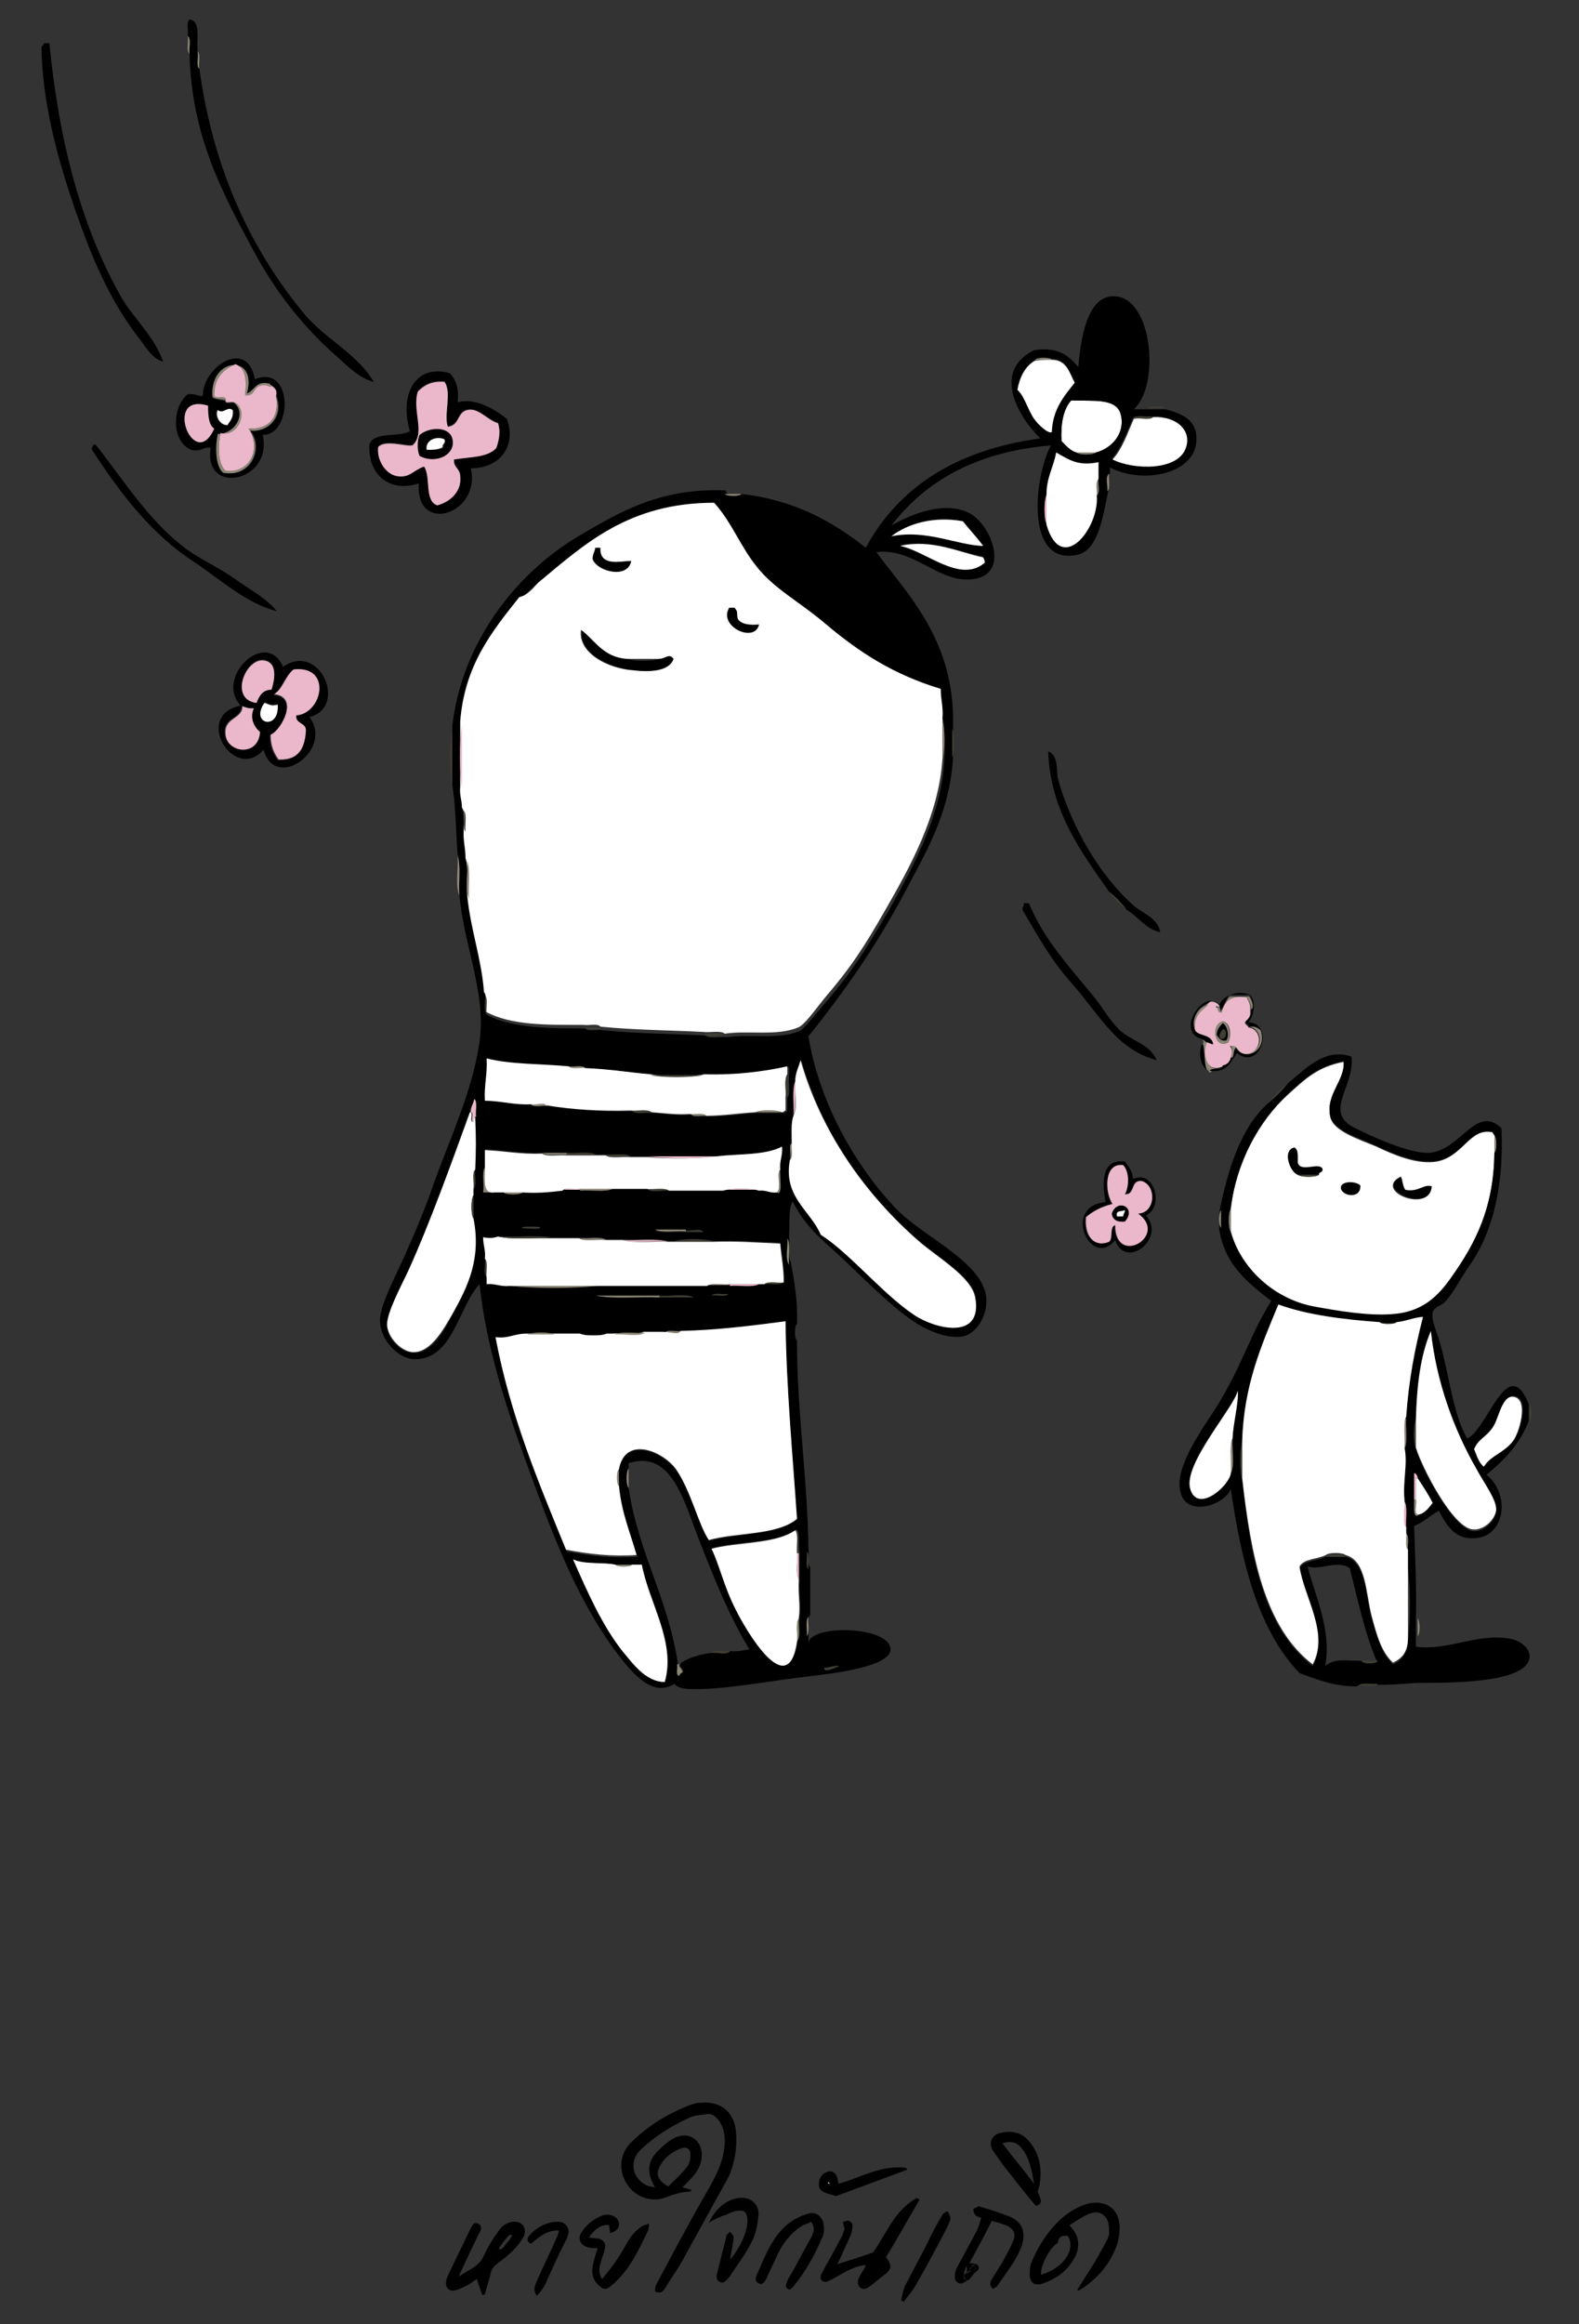 <?xml version="1.0" encoding="utf-8"?>
<!-- Generator: Adobe Illustrator 27.7.0, SVG Export Plug-In . SVG Version: 6.00 Build 0)  -->
<svg version="1.1" id="Layer_1" xmlns="http://www.w3.org/2000/svg" xmlns:xlink="http://www.w3.org/1999/xlink" x="0px" y="0px"
	 viewBox="0 0 179.1 263.5" style="enable-background:new 0 0 179.1 263.5;" xml:space="preserve">
<rect x="0" y="0" width="179.1" height="263.5" fill="#333333" stroke="none"/>
<style type="text/css">
	.st0{fill-rule:evenodd;clip-rule:evenodd;}
	.st1{fill-rule:evenodd;clip-rule:evenodd;fill:#8C8676;}
	.st2{fill-rule:evenodd;clip-rule:evenodd;fill:#403D34;}
	.st3{fill-rule:evenodd;clip-rule:evenodd;fill:#EBB7CA;}
	.st4{fill-rule:evenodd;clip-rule:evenodd;fill:#FFFFFF;}
	.st5{fill:none;}
	.st6{fill:#FFFFFF;}
</style>
<path class="st0" d="M21.3,4.1c0.1-0.6-0.2-1.6,0.2-1.9c1.3,0.2,0.8,2.2,0.9,3.5c0.1,0.6-0.2,1.7,0.2,2c1.6,11.7,6,20.8,12,28
	c2.4,2.8,5.9,4.4,7.8,7.6c-1.6-0.4-2.9-1.7-4.1-2.8c-3.7-3.2-6.9-7.2-9.4-11.8c-3.5-6.5-7.2-13.2-7.4-22.6
	C21.4,5.5,21.8,4.4,21.3,4.1z"/>
<path class="st0" d="M5,4.9c0.2,0,0.4,0,0.6,0c1.1,11.2,3.6,20.7,8.1,28.7c1.5,2.6,3.8,4.5,4.8,7.4c-1.3-0.3-2.1-1.9-3-3
	c-3.4-4.5-5.6-9.9-7.8-16.7c-1.6-5-2.9-10.4-3-15.9C4.8,5.1,5,5.1,5,4.9z"/>
<path class="st0" d="M28.9,43c4.4-1.8,4.3,6.4,0.9,6.3c1.2,5.4-6.8,6.9-5.9,1.5c-0.5-0.3-1.2,0.5-2.2,0.2c-2.3-0.9-2.2-4.9-0.4-6.3
	c0.7-0.1,1.1,0.2,1.7,0.2C23,41.5,28.1,38.3,28.9,43z M30.6,43.6c-1.6-0.4-1.7,0.8-2.6,1.1c1.3-4.6-4.3-4.1-3.9,0.4
	c0.4,0.3,1.1,0.2,1.5,0.4c0,0.4,0.7,0.1,0.9,0.2c1.5,1.1,0.3,3.6-1.7,3.5c-0.3,1.4-0.3,3.7,0.6,4.4c3.2,0.6,4.6-2.9,3-4.8
	c1.9,0.3,3.9-1.4,3-3.9C31.5,44,31,43.8,30.6,43.6z M24.3,48.6c-0.7-0.4-0.8-1.4-0.7-2.6C18.4,44.4,22,53.7,24.3,48.6z M26.3,46.5
	c-0.6-0.5-1,0.5-1.7,0c-0.3,0.6,0.2,1.7,1.1,1.7C26.1,47.7,26.5,47.4,26.3,46.5z"/>
<path class="st0" d="M51,42.3c0.7,0.7,1.1,1.8,0.9,3.3c2-0.5,4.1,0.7,5.6,1.9c1.1,3.1-0.8,5.6-4.1,5.6c1.2,5.2-6.3,7.6-5.9,1.7
	c-3.2,1.1-5.8-0.9-5.6-4.4c0.5-1.5,3.3-0.8,4.6-1.5C45.3,45,46.9,41.2,51,42.3z M50.4,43.2c-1.5-0.1-2.3,0.4-3,1.1
	c-0.7,2.1,1,4.7-0.6,6.1c-0.7,0.2-3.1-0.7-3.9,0.2c-0.2,1.4,0.8,3.1,2.2,3.3c1.3,0.2,1.8-0.8,3-1.1c0.8,1.2,0,3.9,1.5,4.4
	c1.5-0.4,2.8-1.6,2.6-3.3c-0.1-0.8-0.8-0.9-0.7-1.9c1.8-0.2,3.9-0.2,4.8-1.3c0.3-0.9,0.5-1.8,0.2-2.8c-1.3-0.4-2.2-1.7-3.5-1.5
	c-1.2,0.2-0.8,1.7-2.2,1.9C50.3,47.1,51.3,44.4,50.4,43.2z"/>
<path class="st0" d="M47.6,51.7c-0.3-0.6-0.3-1.8,0-2.4c1.1-0.9,3.3-1,3.7,0.4C51.8,51.5,49.5,52.7,47.6,51.7z M48.4,51
	c0.7,0,1.4,0,1.9-0.2c-0.1-0.4,0.3-0.4,0.2-0.9C49.5,49.4,48.2,49.9,48.4,51z"/>
<path class="st0" d="M10.6,50.4c0.2,0,0.3,0,0.4,0.2c3.2,4.1,6,8.6,10.2,11.7c1.7,1.2,3.7,2.1,5.4,3.3c1.6,1.2,3.5,2.1,4.8,3.7
	c-3.5-0.9-6.4-3.6-9.4-5.6c-4.8-3.1-8.3-7.7-11.5-12.6C10.3,50.8,10.5,50.7,10.6,50.4z"/>
<path class="st0" d="M67.6,62.1c0.2,0,0.4,0,0.6,0c-0.1,2.2,2.3,1.4,3.5,1.5c-0.4,2.1-3.9,1.2-4.4-0.2
	C67.2,62.8,67.5,62.5,67.6,62.1z"/>
<path class="st0" d="M82.8,68.9c0.2,0,0.4,0,0.6,0c0.5,0.5,0.2,0.7,0.4,1.3c0.4,0.6,1.4,0.6,2.4,0.6C85.6,73,81.4,71,82.8,68.9z"/>
<path class="st0" d="M74.8,74.7c0.8,0,1.1-0.7,1.7,0c-0.6,1.5-3,1.5-4.6,1.3c-2.9-0.3-6.3-2-5.9-4.6c1.6,1.3,2.5,3.2,5.2,3.3
	C71.9,75,74,75,74.8,74.7z"/>
<path class="st0" d="M125.8,101.1c-3.1-4.4-6.7-9.2-6.9-15.9c1.2,0.4,0.9,2.3,1.1,3.1c1.5,5.4,4.7,10.9,8.5,14.3
	c1.1,1,2.8,1.4,3.1,3.1c-1.7-0.4-2.5-1.8-3.9-2.6C127.2,102.4,126.5,101.7,125.8,101.1z"/>
<path class="st0" d="M116.1,102.4c0.2,0,0.4,0,0.6,0c1.7,4.1,4.5,7.1,7.2,10.4c1.1,1.3,1.9,2.8,3,3.9c1.3,1.3,3.5,1.6,4.3,3.5
	c-4.6-1.2-6.5-5.2-9.8-8.9c-2.3-2.6-3.8-5.4-5.4-8.1C115.9,102.8,116.2,102.8,116.1,102.4z"/>
<path class="st0" d="M138.7,115.9c0.4,0.3,0.8,1.4,0.4,2c-0.7,0.2-0.8-0.3-1.1-0.6C138,116.7,138.4,116.3,138.7,115.9z M138.5,117.8
	c0.6,0.1,0.8-1.1,0.2-1.1C138.5,117,138.1,117.4,138.5,117.8z"/>
<path class="st0" d="M136.3,118.4c0.4-0.3,0.2,3,0.7,3C136.2,120.9,135.9,119.5,136.3,118.4z"/>
<path class="st1" d="M85.8,126.1c0.6-0.3,2.4-0.3,3,0C87.7,126.1,86.8,126.1,85.8,126.1z"/>
<path class="st0" d="M147.2,133.2c-0.9-0.3-1.8-2.7-0.4-3.1c0.5,0.2,0.4,1,0.4,1.7c0.3,1.2,2.4,0,2.8,0.7c0.1,0.5-0.4,0.4-0.4,0.7
	C148.8,133.2,148,133.2,147.2,133.2z"/>
<path class="st1" d="M64.3,130.9c-0.9-0.1-2.2,0.2-2.8-0.2c0.9,0,1.9,0,2.8,0C64.3,130.8,64.3,130.9,64.3,130.9z"/>
<path class="st2" d="M64.3,130.9c0-0.1,0-0.1,0-0.2c1.1,0.1,2.6-0.2,3.3,0.2C66.5,130.9,65.4,130.9,64.3,130.9z"/>
<path class="st3" d="M73.5,131.1c2.6,0,5.2,0,7.8,0C79.2,131.4,75.7,131.4,73.5,131.1z"/>
<path class="st0" d="M127.6,131.7c0.4,0.6,0.9,1.1,0.9,2c2.4-1.2,3.6,3.1,1.5,4.1c2.3,2.7-2.4,6.2-3.5,2.8c-2.8,3.4-6.1-3.9-1.1-4.3
	C125,134.2,124.9,131.3,127.6,131.7z M126.1,136.5c-1.2,0.3-2.2,0.8-3,1.5c-0.2,2,0.8,3.4,2.6,2.8c0.5-0.3,0.1-1.6,0.7-1.9
	c0,4.8,6.1,1.2,2.6-1.3c2-0.1,2.1-3.2,0.4-3.7c-1.3-0.2-0.6,1.6-1.9,1.5c0.5-1,0.5-2.6-0.2-3.3C125.2,131.8,125.3,135.2,126.1,136.5
	z"/>
<path class="st0" d="M159.5,134.8c1.5,0.3,2.1-0.7,3-0.4c-0.2,3.2-6.8,0.5-3.5-1.1C159.1,133.8,159.1,134.5,159.5,134.8z"/>
<path class="st0" d="M154.3,134.5c0.1,1.5-1.9,1.3-2.2,0.4C151.9,133.8,153.9,133.9,154.3,134.5z"/>
<path class="st3" d="M63.9,135c0.3-0.4,1.3-0.1,1.9-0.2c0,0.1,0,0.1,0,0.2C65.2,135,64.5,135,63.9,135z"/>
<path class="st3" d="M82.1,135c0.9-0.3,3.1-0.3,4.1,0C84.8,135,83.4,135,82.1,135z"/>
<path class="st0" d="M127.6,138.5c-0.9,0.1-1.4-0.2-1.5-0.9C126.7,135.8,129,136.9,127.6,138.5z M126.7,138c0.2,0,0.5,0,0.7,0
	c0-0.4,0.2-0.4,0.2-0.7C127.2,137.4,126.5,137.2,126.7,138z"/>
<path class="st2" d="M77.8,139.6c0-0.1,0-0.1,0-0.2c0.6,0.1,1.7-0.2,2,0.2C79.2,139.6,78.5,139.6,77.8,139.6z"/>
<path class="st2" d="M76.5,140.8c1.1-0.3,3.4-0.3,4.4,0C79.5,140.8,78,140.8,76.5,140.8z"/>
<path class="st1" d="M80.2,145.8c0.5-0.4,1.8-0.1,2.6-0.2c0,0.1,0,0.1,0,0.2C81.9,145.8,81.1,145.8,80.2,145.8z"/>
<path class="st2" d="M80.8,146.9c0.3-0.4,1.3-0.1,1.9-0.2C82.4,147.1,81.3,146.8,80.8,146.9z"/>
<path class="st2" d="M74.8,147.1c0-0.1,0-0.1,0-0.2c1.2,0.1,3-0.2,3.9,0.2C77.4,147.1,76.1,147.1,74.8,147.1z"/>
<path class="st2" d="M90.2,150.4c0,0.6,0,1.2,0,1.9C89.9,152,89.9,150.6,90.2,150.4z"/>
<path class="st3" d="M66,151.3c1,0,2,0,3,0C68.4,151.6,66.5,151.6,66,151.3z"/>
<path class="st2" d="M140.9,163.3c0,1.5,0,3,0,4.4C140.6,166.7,140.6,164.4,140.9,163.3z"/>
<path class="st1" d="M71.7,177.4c-0.2,0.3-1.7,0.3-1.9,0C70.5,177.4,71.1,177.4,71.7,177.4z"/>
<path class="st1" d="M160.8,183.5c0.3,0.3,0.3,1.8,0,2C160.8,184.9,160.8,184.2,160.8,183.5z"/>
<path class="st1" d="M25.6,45.4c-0.4-0.2-1.1-0.1-1.5-0.4c-0.4-4.5,5.2-5,3.9-0.4c0.9-0.3,1-1.5,2.6-1.1c0.5,0.7-0.3,0-0.9,0.2
	c-0.9,0.1-0.7,1.3-1.9,1.1c0.1-1.2,0.3-3-1.1-3.5c-1.4,0.6-2.4,1.6-2.4,3.5c0.1,0.4,1.1,0,1.3,0.4C25.6,45.3,25.6,45.3,25.6,45.4z"
	/>
<path class="st3" d="M30.6,43.6c0.4,0.3,0.9,0.5,0.7,1.3c0.5,2.8-1.2,3.8-3.1,3.7c1.4,2,0.4,5.1-2.6,4.8c-0.9-0.8-0.9-2.8-0.6-4.3
	c2.2,0.5,3.2-2.9,1.5-3.5c-0.3-0.1-1,0.2-0.9-0.2c0-0.1,0-0.1,0-0.2c-0.2-0.4-1.2,0.1-1.3-0.4c0-1.9,1-2.9,2.4-3.5
	c1.4,0.5,1.2,2.3,1.1,3.5c1.2,0.2,0.9-1,1.9-1.1C30.3,43.5,31.1,44.2,30.6,43.6z"/>
<path class="st1" d="M26.5,45.6c1.8,0.6,0.7,4.1-1.5,3.5c-0.3,1.4-0.3,3.5,0.6,4.3c3,0.2,4-2.8,2.6-4.8c1.9,0.1,3.6-0.9,3.1-3.7
	c0.9,2.5-1.1,4.2-3,3.9c1.6,1.9,0.2,5.4-3,4.8c-0.9-0.8-0.9-3-0.6-4.4C26.8,49.2,28,46.7,26.5,45.6z"/>
<path class="st3" d="M50.8,48.4c1.4-0.2,1-1.6,2.2-1.9c1.3-0.3,2.2,1.1,3.5,1.5c0.3,1,0.1,1.9-0.2,2.8c-1,1.1-3,1-4.8,1.3
	c-0.1,0.9,0.7,1,0.7,1.9c0.2,1.7-1.1,2.9-2.6,3.3c-1.5-0.5-0.7-3.2-1.5-4.4c-1.2,0.4-1.6,1.3-3,1.1c-1.4-0.2-2.4-1.9-2.2-3.3
	c0.8-0.9,3.2,0,3.9-0.2c1.5-1.4-0.1-4,0.6-6.1c0.7-0.7,1.5-1.2,3-1.1C51.3,44.4,50.3,47.1,50.8,48.4z M51.3,49.7
	c-0.4-1.4-2.6-1.3-3.7-0.4c-0.3,0.6-0.3,1.8,0,2.4C49.5,52.7,51.8,51.5,51.3,49.7z"/>
<path class="st4" d="M122.1,51.3c-0.7-0.2-1.2-0.8-1.7-1.3c-0.1-2,0.2-3.6,1.1-4.6c2.4,0.1,5-0.3,5.6,1.5c0.6,2.1-0.9,4-2.8,4.4
	C123.5,51.3,122.8,51.3,122.1,51.3z"/>
<path class="st0" d="M84.1,56c6,0.7,10.3,3.1,14.1,6.1C102,55.1,108.6,51,118,49.7c-2.4-2.3-5.6-7.6-0.7-10c2.7-0.4,3.9,0.6,5,1.9
	c0.3-3.3,1-7.7,3.7-8c4.7-0.5,5.7,10.1,2.6,12.8c0.6,0,1.1,0,1.7,0c0.6,0,1.2,0,1.9,0c1.9,0.5,3.4,1.2,3.5,3.1
	c0.3,4.2-6,5.5-9.8,3.5c0,0.2,0,0.5,0,0.7c-0.4,0.3-0.1,1.4-0.2,2c-0.6,2.8-1.1,6.7-3.5,7.2c-6,1.3-4.9-8.9-3-12.4
	c-8.4,0.7-14.2,4-18.1,9.1c2.2-1.3,5.9-2.8,8.7-1.5c2.8,1.3,5.1,7.7-0.2,7.6c-3.4,0-6.2-3.6-10.2-3.1c3.7,5,9,10.1,8.7,20
	c0,1.1,0,2.2,0,3.3c-0.4,6.5-3.2,10.9-5.7,15.7c-3.3,6.1-6.7,10.9-10.7,15.9c1.2,7.4,5.2,14.5,9.8,19.4c2.9,3.1,9,5.7,10.2,9.4
	c0.7,2.2-0.7,4.8-2.4,5.2c-1.9,0.4-4.4-0.8-5.7-1.7c-2.4-1.6-5.3-4.5-7.6-6.7c-2.5-2.4-4.5-3.7-6.1-6.9c-0.5,0.9-0.3,2.5-0.4,3.9
	c0.1,0.9-0.2,2.3,0.2,3c0.4,2.2,0.8,4.4,0.7,7c-0.3,0.2-0.3,1.7,0,1.9c0,8.4,1.2,15.4,1.3,23.7c0.1,0.6-0.2,1.7,0.2,2
	c0,1.8,0,3.6,0,5.4c-0.4,0.4-0.1,1.5-0.2,2.2c0,0.3,0,0.6,0,0.9c0.5-2.1,9.5-1.8,9.3,0.9c-0.2,2.1-8,2.8-10.4,3.1
	c-4.6,0.6-8.9,1.4-12.2,1.3c-0.7,0-1.6-0.1-1.9-0.6c-2.6,1.7-5-1.5-6.7-3.7c-4.7-6.4-7.5-14.2-10.4-22.2c-2.1-5.8-4.3-12.6-5-19.4
	c-2.4,2.5-3,8.6-7.4,8.5c-1.8,0-3.9-2.2-3.9-4.4c0-1.9,2.1-5.6,3.1-8c1.2-2.7,2.3-5.4,3.1-7.8c1.9-5.2,4.7-11.2,5.2-16.8
	c0.4-5.2-2.1-10.8-2.4-15.9c-0.1-1.4,0.2-3.3-0.2-4.4c-0.2-2.6-0.2-5.4-0.6-7.8c0-2.2,0-4.4,0-6.7c1.1-9.4,7.1-17.2,14.3-21.5
	c4.6-2.7,9.2-5.5,16.7-5.2C82.4,56.3,83.9,56.3,84.1,56z M117.4,40.8c-1.1,0.7-1.8,1.8-2,3.3c0.8,0.7,1.1,2.3,1.9,3.3
	c0.5,0.7,1.6,1.7,2,1.5c0.1-2.6,1.3-4.1,2.6-5.6c-0.6-1.1-0.9-2.6-2.6-2.6C119.1,40.5,117.6,40.5,117.4,40.8z M124.3,51.3
	c1.9-0.5,3.4-2.3,2.8-4.4c-0.5-1.8-3.2-1.4-5.6-1.5c-0.9,1-1.2,2.7-1.1,4.6c0.5,0.5,0.9,1.1,1.7,1.3C122.4,51.6,124,51.6,124.3,51.3
	z M128.5,47.4c-0.7,1.6-1.3,3.4-2.4,4.6c2.4,1.2,7.5,1.3,8.3-1.3c0.7-1.9-0.9-3.6-3.7-3.5C130.1,47.4,128.9,47,128.5,47.4z
	 M124.6,54.3c0-0.6,0-1.2,0-1.9c-2.3,0.5-3.4-0.3-4.8-1.1c-0.3,1.7-1.1,2.8-1.1,4.8c-0.3,0.7-0.3,2.6,0,3.3c1.7,5.7,6.1,0.4,5.7-3.3
	C124.9,55.9,124.5,54.9,124.6,54.3z M106.9,81.5c0.1-1.3-0.2-2.1-0.2-3.3c-5.3-1.6-9.2-4.1-13.1-7.4c-2.8-2.4-5.8-4-7.8-6.5
	c-1.8-2.3-2.8-5-4.8-7.2c-9.7,0-14.7,4.7-20,9.1c-0.7,0.5-1.3,1.2-1.9,1.9c-3,3.9-6.2,7.7-6.7,14.1c-0.3,2-0.3,5.4,0,7.4
	c-0.1,1,0.2,1.5,0.2,2.4c0.1,0.7-0.2,2,0.2,2.4c-0.1,1.3,0.2,2.2,0.2,3.3c0.1,1.4-0.2,3.2,0.2,4.3c0.3,3.9,1.5,7,1.9,10.9
	c0.1,0.7-0.2,1.8,0.2,2.2c2.9,1.5,7.1,1.5,11.1,1.5c0.3,0.4,1.3,0.1,1.9,0.2c4,0.4,7.8,0.4,11.7,0.6c0.4,0.4,1.7,0.1,2.4,0.2
	c2.6-0.4,5.9,0.3,8.3-0.7c0.6-0.3,2.1-2.3,3-3.3c3-3.5,4.4-5.8,6.9-10c2.7-4.8,6.1-10.8,6.5-17.2C107.2,85,107.2,82.6,106.9,81.5z
	 M109.3,59.1c-3.3-0.7-6.3,0.2-8.1,1.7c3.9-0.8,7.4,1,10.4,1.1C110.8,60.9,110,60.1,109.3,59.1z M111.7,63.7c0-0.3-0.1-0.4-0.2-0.6
	c-2.9-0.6-5.9-2-9.4-1.3C105.1,62.5,108.9,66.2,111.7,63.7z M64.5,120.9c-3.1-0.3-6.6-0.2-9.3-0.9c0.1,1.8-0.3,3-0.2,4.8
	c1.8,0,3.2,0.5,5.2,0.4c0.3,0.4,1.3,0.1,1.9,0.2c3,0.4,6.1,0.7,9.6,0.6c0.4,0.4,1.7,0.1,2.4,0.2c1.4,0.1,2.7,0.3,4.3,0.2
	c0.3,0.4,1.3,0.1,1.9,0.2c2,0,3.7-0.3,5.6-0.4c1,0,2,0,3,0c0.2,0,0.2-0.2,0.4-0.2c0-0.5,0-1,0-1.5c0.4-0.5,0.1-1.8,0.2-2.6
	c0-0.3,0-0.6,0-0.9c-2.8,0.7-5.9,1-9.4,0.9c-2,0-4.1,0-6.1,0c-2.4-0.3-4.7-0.7-7.4-0.7C66.1,120.7,65,121.1,64.5,120.9z M89.7,131.5
	c-0.8,4.2,2.3,5.7,3.5,8.5c3.3,2.1,7,6.6,10.6,9.1c2.4,1.6,7.7,2.9,6.9-2c-0.4-2.3-4.2-4.5-6.3-6.3c-6.3-5.3-11.2-12.5-13.5-20.6
	c-0.2,0.8-0.6,1.4-0.6,2.4c-0.4,0.9-0.1,2.7-0.2,3.9c-0.2,0.9-0.2,2-0.2,3.1C89.4,129.9,89.8,130.9,89.7,131.5z M53.9,126.7
	c-0.1-0.6,0.2-1.7-0.2-2c0,0.6-0.4,0.8-0.4,1.5c-2,5.5-4.5,12.5-7,18c-0.9,1.9-2.4,4.8-2.4,6.1c0,1.6,1.7,3.1,3,3.1
	c2,0.1,3.5-2.5,4.4-4.3c1.8-3.3,3.3-6.3,2.4-10.9c0-0.9,0-1.7,0-2.6c0-0.2,0-0.5,0-0.7c0.4-0.4,0.1-1.5,0.2-2.2
	C54,130.4,54,129,53.9,126.7z M88.5,132.6c-0.1-1.1,0.3-1.5,0.2-2.6c-1.9,1-4.9,0.8-7.4,1.1c-2.6,0-5.2,0-7.8,0c-0.7,0-1.4,0-2,0
	c-0.6-0.4-1.9-0.1-2.8-0.2c-0.4,0-0.7,0-1.1,0c-0.7-0.4-2.3-0.1-3.3-0.2c-0.9,0-1.9,0-2.8,0c-2.4,0.1-4.3-0.3-6.5-0.4
	c0,0.7,0,1.4,0,2c-0.4,0.6-0.1,1.9-0.2,2.8c0.4,0,0.9,0,1.3,0c0.3,0,0.6,0,0.9,0c0.3,0.3,1.9,0.3,2.2,0c1.7,0.1,2.9,0,4.6-0.2
	c0.6,0,1.2,0,1.9,0c1.2-0.1,2.8,0.2,3.7-0.2c1.3,0,2.6,0,3.9,0c0.5,0.4,1.8,0.1,2.6,0.2c2,0,4.1,0,6.1,0c1.4,0,2.7,0,4.1,0
	c0.9-0.1,1.2,0.3,2,0.2C88.9,135.7,88.4,133.3,88.5,132.6z M61,139.3c1-0.2-1-0.2-1.5-0.2C58.5,139.3,60.5,139.3,61,139.3z
	 M77.8,139.5c-1.2,0-2.3,0-3.5,0c0.8,0.4,2.4,0.1,3.5,0.2c0.7,0,1.4,0,2,0C79.5,139.2,78.4,139.6,77.8,139.5z M56.5,140.2
	c-0.7,0.2-0.9,0.2-1.7,0c0,0.9,0.3,1.4,0.2,2.4c0.1,0.7-0.2,1.8,0.2,2.2c0,0.2,0,0.5,0,0.7c1-0.1,1.5,0.3,2.6,0.2
	c2.9,0.3,7.1,0.3,10,0c4.1,0,8.3,0,12.4,0c0.9,0,1.7,0,2.6,0c1.1-0.1,2.6,0.2,3.3-0.2c0.2,0,0.4,0,0.6,0c0.7-0.1,1.8,0.2,2.2-0.2
	c0.1-1.7-0.2-3-0.4-4.4c-2.5-0.1-4.9-0.3-7.6-0.2c-1.1-0.3-3.4-0.3-4.4,0c-0.2,0-0.5,0-0.7,0c-1.4-0.4-3.5-0.1-5.2-0.2
	c-0.6,0-1.2,0-1.9,0c-0.6-0.4-2-0.1-3-0.2c-1,0-2.1,0-3.1,0C61,140,58.5,140.3,56.5,140.2z M82.6,146.7c-0.6,0.1-1.6-0.2-1.9,0.2
	C81.3,146.8,82.4,147.1,82.6,146.7z M74.8,146.9c-2.4,0-4.8,0-7.2,0c2,0.4,4.9,0.1,7.2,0.2c1.3,0,2.6,0,3.9,0
	C77.8,146.6,76.1,147,74.8,146.9z M70.2,166.7c0.6-3.9,5-2.1,6.5,0c1.7,2.4,2.5,6.2,3.7,8c3.3-0.9,7.7-0.6,10-2.4
	c-0.5-7.4-1.2-14.6-1.3-22.4c-3.8,0.5-7.7,1-11.9,1.1c-0.6,0.1-1.6-0.2-1.9,0.2c-0.7,0-1.5,0-2.2,0c-1.1,0.1-2.7-0.2-3.5,0.2
	c-0.2,0-0.5,0-0.7,0c-1,0-2,0-3,0c-1,0-2,0-3,0c-0.6-0.3-2.5-0.3-3.1,0c-1.4-0.1-2.1,0.5-3.5,0.4c1.7,9,4.9,16.5,8,24.1
	c2.6,0.5,5.1,0.8,8,0.6c-0.8-2.5-1.8-4.8-2-7.8C70.2,167.9,70.2,167.3,70.2,166.7z M82.8,187.2c0.9,0.1,1.5-0.1,2.2-0.2
	c-2.3-3.8-3.9-7.8-5.7-12.4c-1.7-4.3-3.1-10.3-8-8.7c0,0.2,0,0.4,0,0.6c-0.3,0.3-0.3,1.9,0,2.2c1.1,7.4,4.5,12.5,5.6,20
	c0.1,0.4-0.2,1.2,0.2,1.3c0-0.2,0.2-0.3,0.4-0.4c0-0.6-0.7-0.6-0.2-1.1c0.9-0.6,2.1-0.9,3.3-1.1C81.3,187.3,82.4,187.7,82.8,187.2z
	 M90.2,173.5c-2.3,1.5-6.4,1.2-9.4,2c0.9,1.9,1.4,4.3,2.8,7c1.1,2.2,5.9,10.5,6.9,3.5c0.4-0.5,0.1-1.8,0.2-2.6
	c0.2-1.6-0.1-2.6,0-4.4c0-1,0-2,0-3C90.5,175.3,90.8,173.2,90.2,173.5z M69.8,177.4c-1.5-0.3-3.6,0-4.8-0.6
	c1.5,3.6,3.3,7.5,5.6,10.4c1.1,1.3,2.6,3.5,4.8,3.5c1.3-4.6-1.8-9-2.6-13.3c-0.4,0-0.7,0-1.1,0C71.1,177.4,70.5,177.4,69.8,177.4z
	 M93.5,189.1c-0.1,0.7,1.3-0.1,1.7-0.2C94.5,188.8,94.2,189.1,93.5,189.1z"/>
<path class="st4" d="M130.8,47.3c2.8-0.1,4.4,1.6,3.7,3.5c-0.9,2.6-5.9,2.5-8.3,1.3c1.1-1.2,1.7-3,2.4-4.6
	C129.2,47.3,130.4,47.7,130.8,47.3z"/>
<path class="st2" d="M59.1,68c0.5-0.7,1.2-1.3,1.9-1.9C60.4,66.8,59.8,67.5,59.1,68z"/>
<path class="st4" d="M61,66.1c5.3-4.4,10.3-9.1,20-9.1c2,2.2,3,5,4.8,7.2c1.9,2.5,5,4.1,7.8,6.5c3.9,3.3,7.8,5.8,13.1,7.4
	c0,1.2,0.3,2,0.2,3.3c0,1.5,0,3.1,0,4.6c-0.4,6.5-3.8,12.5-6.5,17.2c-2.4,4.2-3.9,6.5-6.9,10c-0.9,1.1-2.3,3.1-3,3.3
	c-2.4,1-5.7,0.3-8.3,0.7c-0.4-0.4-1.7-0.1-2.4-0.2c-3.8-0.2-7.7-0.2-11.7-0.6c-0.3-0.4-1.3-0.1-1.9-0.2c-4,0-8.2,0.1-11.1-1.5
	c-0.1-0.7,0.2-1.8-0.2-2.2c-0.3-3.9-1.5-7-1.9-10.9c-0.1-1.4,0.2-3.2-0.2-4.3c0-1.2-0.3-2-0.2-3.3c-0.1-0.7,0.2-2-0.2-2.4
	c0-0.9-0.3-1.4-0.2-2.4c0-2.5,0-4.9,0-7.4c0.5-6.4,3.6-10.2,6.7-14.1C59.8,67.5,60.4,66.8,61,66.1z M67.2,63.4
	c0.5,1.4,4,2.3,4.4,0.2c-1.2,0-3.6,0.7-3.5-1.5c-0.2,0-0.4,0-0.6,0C67.5,62.5,67.2,62.8,67.2,63.4z M86.1,70.8c-1,0.1-2,0-2.4-0.6
	c-0.2-0.6,0.1-0.8-0.4-1.3c-0.2,0-0.4,0-0.6,0C81.4,71,85.6,73,86.1,70.8z M71.1,74.7c-2.7-0.2-3.6-2.1-5.2-3.3
	c-0.4,2.6,3,4.4,5.9,4.6c1.7,0.2,4.1,0.2,4.6-1.3c-0.5-0.7-0.9,0-1.7,0C73.6,74.7,72.4,74.7,71.1,74.7z"/>
<path class="st4" d="M102.1,61.9c3.6-0.8,6.6,0.7,9.4,1.3c0.1,0.2,0.2,0.3,0.2,0.6C108.9,66.2,105.1,62.5,102.1,61.9z"/>
<path class="st0" d="M32.1,75.6c4.2-2.9,7.4,4.6,3,5.7c2.8,3.7-3.9,8.5-5.2,3.7c-3.3,3.8-8.1-3.9-2.6-5
	C24.3,76.8,30.2,71.2,32.1,75.6z M30,74.8c-2.1-0.4-4.1,4.4-0.9,4.8c0.3-0.8,0.6-1.5,1.7-1.5C31.3,76.6,31.3,75.1,30,74.8z M33.2,76
	c-1,0.7-1.2,2.1-2.2,2.8c3,0.3,0.8,4.1-0.4,4.6c0,1.3,0.4,2.1,0.9,2.8c2.3,0.1,3.1-1.2,3.1-3.3c0-0.9-1.2-0.7-1.1-1.7
	C36.6,80.9,37.7,75.4,33.2,76z M31.5,79.8c-0.8,0.2-0.8,0.1-1.5-0.2C28.3,82.1,31.7,82.9,31.5,79.8z M28.7,80.2
	c-0.6,0.1-0.9-0.1-1.3-0.2c0,1.6-2.2,1.2-1.9,3.3c0.3,2,3.7,2.4,3.9-0.4C28.8,82.4,28.3,81.4,28.7,80.2z"/>
<path class="st3" d="M33.6,81.1c-0.1,1,1.1,0.8,1.1,1.7c-0.1,2.1-0.9,3.4-3.1,3.3c-0.5-0.7-0.9-1.5-0.9-2.8c1.2-0.5,3.3-4.3,0.4-4.6
	c1-0.6,1.3-2.1,2.2-2.8C37.7,75.4,36.6,80.9,33.6,81.1z"/>
<path class="st2" d="M125.8,101.1c0.8,0.6,1.4,1.3,2,2C127,102.6,126.4,101.9,125.8,101.1z"/>
<path class="st1" d="M138.4,114.3c0,0.1,0,0.2,0,0.4c0.5-0.4,0.6-1.3,1.1-1.7c0.7,0,1.5,0,2.2,0c0.2,0.3,0.7,1.3,0.2,1.7
	c0.1-0.7-0.2-1.1-0.4-1.5c-1.8-0.3-2.5,0.4-2.8,1.7c-0.6,0.2-0.4-0.5-0.7-0.6C138.1,114,138.1,114.3,138.4,114.3z"/>
<path class="st1" d="M139.6,120c0.1-0.7,0.3-0.9,0-1.5c1.1-0.2,0.8,0.9,1.7,0.9c2,0,2.1-2.7,0.4-3c0.7-0.1,1,0.1,1.3,0.4
	c0.8,2.5-1.8,3.7-2.8,2c-0.3,0.2-0.2,0.8-0.4,1.1C139.8,120,139.7,120,139.6,120z"/>
<path class="st3" d="M139.6,120c-0.1,0.5-0.4,0.8-0.9,0.9c-1.8,0.8-2.4-1.2-1.9-2.8c0.3,0,0.4,0.2,0.7,0.2c-0.1-1.1-1.5-0.8-2-1.5
	c-0.2-1.7,0.7-2.2,1.5-3c0.3-0.5,1.3-0.1,1.3,0.4c-0.2,0-0.3-0.3-0.4,0c0.4,0.1,0.1,0.7,0.7,0.6c0.2-1.2,1-2,2.8-1.7
	c0.2,0.4,0.5,0.8,0.4,1.5c0.1,0.7-0.3,1-0.6,1.3c0,0.3,0.3,0.3,0.4,0.6c1.7,0.2,1.6,3-0.4,3c-0.9,0-0.6-1.1-1.7-0.9
	C139.9,119.1,139.7,119.4,139.6,120z M139.3,118.2c0.4-0.7,0.3-2.3-0.6-2.4C137.3,116.1,137.7,119,139.3,118.2z"/>
<path class="st1" d="M136.9,118.2c-0.6,1.5,0.1,3.6,1.9,2.8c-0.1,0.6-1.2,0.1-1.5,0.6c-0.2,0-0.2-0.1-0.2-0.2c-0.6,0-0.4-3.2-0.7-3
	c0.2-0.2,0.1-0.3,0-0.6C136.6,117.8,136.6,118.1,136.9,118.2z"/>
<path class="st0" d="M135.6,116.9c0.5,0.7,1.9,0.4,2,1.5c-0.3,0-0.4-0.2-0.7-0.2c-0.2-0.1-0.3-0.3-0.6-0.4c-3-0.8,0.2-5.8,2-3.9
	c0.5-1,2-1.7,3.5-1.1c0.7,0.8,0.4,2.5-0.2,3.1c3,0.1,1.4,5.6-1.3,3.5c-0.7,1-1.2,2.3-3.1,2c0.2-0.4,1.4,0,1.5-0.6
	c0.5-0.1,0.8-0.4,0.9-0.9c0.1,0,0.1,0,0.2,0c0.2-0.3,0.1-0.9,0.4-1.1c1,1.6,3.6,0.4,2.8-2c-0.3-0.2-0.6-0.5-1.3-0.4
	c-0.1-0.2-0.3-0.3-0.4-0.6c0.3-0.3,0.7-0.6,0.6-1.3c0.5-0.4,0-1.4-0.2-1.7c-0.7,0-1.5,0-2.2,0c-0.5,0.4-0.6,1.3-1.1,1.7
	c0-0.1,0-0.2,0-0.4c0-0.4-1-0.9-1.3-0.4C135.9,114.1,135,115.6,135.6,116.9z"/>
<path class="st1" d="M135.6,116.9c-0.6-1.3,0.3-2.8,1.5-3C136.3,114.6,135.3,115.2,135.6,116.9z"/>
<path class="st1" d="M138.7,115.8c0.8,0.1,0.9,1.7,0.6,2.4C137.7,119,137.3,116.1,138.7,115.8z M138,117.4c0.3,0.3,0.4,0.7,1.1,0.6
	c0.4-0.6,0.1-1.7-0.4-2C138.4,116.3,138,116.7,138,117.4z"/>
<path class="st2" d="M138.7,116.7c0.6,0,0.4,1.2-0.2,1.1C138.1,117.4,138.5,117,138.7,116.7z"/>
<path class="st2" d="M143.9,125c0.7-0.8,1.4-1.6,2.2-2.2C145.5,123.6,144.7,124.4,143.9,125z"/>
<path class="st4" d="M90.2,122.6c0-1,0.4-1.6,0.6-2.4c2.3,8.1,7.3,15.2,13.5,20.6c2.1,1.8,5.9,4,6.3,6.3c0.9,4.9-4.5,3.6-6.9,2
	c-3.6-2.4-7.3-7-10.6-9.1c-1.2-2.8-4.3-4.3-3.5-8.5c0.4-0.3,0.1-1.3,0.2-1.9c0-1.1-0.1-2.3,0.2-3.1
	C90.5,125.6,90.1,123.9,90.2,122.6z"/>
<path class="st4" d="M139.6,137.1c0.6-5.2,3.1-9.9,6.5-13c2-1.8,3.3-3.1,6.3-3.7c0.3,2.2-2.1,3.8-1.5,6.3c0.4,1.6,3.3,2.5,5.2,3.3
	c1.9,0.9,4.6,2.1,6.9,1.7c3-0.6,3.7-3.9,6.3-3.3c0,0.2,0.2,0.2,0.2,0.4c0,0.7,0,1.4,0,2c-0.1,6.2-2.2,10.3-4.8,14.1
	c-1.5,2.2-3.4,4.1-6.9,4.3c-2.7,0.2-6.2-0.4-8.9-0.9c-4.4-0.9-8.2-4.4-9.3-8.5C139.6,138.8,139.6,137.9,139.6,137.1z M147.2,133.2
	c0.4,0.3,2,0.3,2.4,0c0-0.4,0.5-0.2,0.4-0.7c-0.4-0.8-2.5,0.5-2.8-0.7c0-0.7,0.1-1.5-0.4-1.7C145.4,130.4,146.3,132.9,147.2,133.2z
	 M158.9,133.4c-3.3,1.6,3.3,4.3,3.5,1.1c-0.9-0.3-1.5,0.7-3,0.4C159.1,134.5,159.1,133.8,158.9,133.4z M152.1,134.8
	c0.3,0.9,2.3,1.1,2.2-0.4C153.9,133.9,151.9,133.8,152.1,134.8z"/>
<path class="st1" d="M88.5,132.6c-0.1,0.7,0.3,3.1-0.4,2.6C88.7,134.8,88,133.1,88.5,132.6z"/>
<path class="st1" d="M55,132.4c0,1.3-0.3,2.9,1.1,2.8c-0.4,0-0.9,0-1.3,0C55,134.3,54.6,133,55,132.4z"/>
<path class="st4" d="M127.6,137.2c0,0.3-0.2,0.4-0.2,0.7c-0.2,0-0.5,0-0.7,0C126.5,137.2,127.2,137.4,127.6,137.2z"/>
<path class="st1" d="M160.4,170c0.1,0,0.1,0,0.2,0c0.2,0.5-0.4,1.7,0.4,1.7C160.2,172.5,160.4,170.6,160.4,170z"/>
<path class="st2" d="M90.2,173.5c0.6-0.4,0.3,1.8,0.4,2.6c-0.1,0-0.1,0-0.2,0C90.3,175.3,90.6,174,90.2,173.5z"/>
<path class="st4" d="M69.8,177.4c0.2,0.3,1.7,0.3,1.9,0c0.4,0,0.7,0,1.1,0c0.8,4.3,3.9,8.8,2.6,13.3c-2.2,0-3.7-2.2-4.8-3.5
	c-2.3-2.9-4-6.8-5.6-10.4C66.3,177.4,68.4,177.1,69.8,177.4z"/>
<path class="st2" d="M154.5,188.3c0.5-0.1,1.5,0.2,1.7-0.2C156.8,188.6,154.6,188.8,154.5,188.3z"/>
<path class="st0" d="M146.1,122.8c1.8-1.4,4.1-4.1,7.2-3c0.4,3.4-3.3,6.3,0.4,8.1c1.4,0.7,6.2,3,8.5,2.8c3.6-0.4,5.2-5.5,8.1-2.8
	c0.3,6.3-0.9,11.8-3.7,15.7c-0.9,1.3-1.7,2.9-2.6,3.9c-0.5,0.6-1.3,0.6-1.5,1.3c-0.2,0.9,0.6,2.5,0.9,3.7c1,3.6,1.4,7.7,3,10.6
	c2.3-0.9,4.6-9.9,7-3.9c0,0.6,0,1.2,0,1.9c-1,2.6-2.8,4.5-4.8,6.1c2.8,2.2,2.2,7.5-1.9,7.2c-1.8-0.1-2.7-1.6-3.5-3.1
	c-1,0.5-1.7,1.3-2.8,1.7c0.1,3.5,0.3,6.9,0.2,10.6c0,0.7,0,1.4,0,2c0,0.4,0,0.7,0,1.1c3.6,0.5,7.1-1.6,10.7-0.9c1.1,0.2,2.2,1,2.2,2
	c-0.1,3-8.6,3-12.4,3c-1.2,0-3.2,0.3-5,0.2c-0.7,0.1-1.8-0.2-2.2,0.2c-2.7,0-4.5-0.8-6.5-1.5c-4.7-4.9-6.6-12.6-7.8-20.9
	c-0.6,1.8-5,3.3-5.7,0.4c-0.8-3,2.9-7.7,4.4-10.2c2.8-4.7,3.6-7.9,5.9-11.5c-2.6-2-5.3-4.1-5.9-8.1c0-0.7,0-1.4,0-2
	c1-4.9,2.4-9.4,5.4-12.2C144.7,124.4,145.5,123.6,146.1,122.8z M169.5,128.7c0-0.2-0.1-0.2-0.2-0.4c-2.6-0.5-3.3,2.8-6.3,3.3
	c-2.2,0.4-5-0.8-6.9-1.7c-1.9-0.9-4.8-1.7-5.2-3.3c-0.6-2.5,1.7-4.1,1.5-6.3c-3,0.6-4.3,1.9-6.3,3.7c-3.3,3.1-5.9,7.8-6.5,13
	c-0.3,0.4-0.3,2.2,0,2.6c1.1,4.1,4.8,7.6,9.3,8.5c2.7,0.5,6.2,1.1,8.9,0.9c3.5-0.2,5.3-2,6.9-4.3c2.6-3.7,4.8-7.8,4.8-14.1
	C169.8,130.5,169.8,129,169.5,128.7z M156.5,150c-4.1-0.4-8.2-0.8-11.5-2c-1.9,4.6-3.9,9.1-4.1,15.4c-0.3,1.1-0.3,3.4,0,4.4
	c0.9,8.8,2.5,16.9,8,21.1c1.9-3.6-1-7.6-1.5-11.1c0.5-0.9,2-0.8,3-1.3c0.7,0,1.5,0,2.2,0c2.4,0.6,2.2,4.3,3,7c0.6,2.2,1.1,4,2.4,5.2
	c1-0.4,1.7-1.3,1.7-2.8c0.3-2.3,0.3-5.9,0-8.1c0-0.6,0-1.2,0-1.9c-0.1-0.6,0.2-1.7-0.2-2c0-0.2,0-0.4,0-0.6c-0.1-1,0.2-2.5-0.2-3.1
	c-0.2-2.2,0.4-4.1,0-5.9c0.4-0.8,0.1-2.4,0.2-3.5c0.2-4.2,1-7.8,1.9-11.3c-1.1,0-1.9,0.4-3,0.6C157.7,150,157.1,150,156.5,150z
	 M160.6,164.3c0.6,2.1,4.2,9.1,6.5,9.3c1.3,0.1,2.5-1.2,2.6-2.2c0.1-1.2-1.4-3.2-2.2-4.6c-2.6-4.5-4.5-10-5.2-15.7
	c-1.1,2.8-1.6,6.2-1.7,10C160.3,161.6,160.3,163.6,160.6,164.3z M139.8,163c0-1.8,0.7-4,0.6-5.4c-0.5,2-6.2,8.3-5.4,11.1
	c0.8,2.8,4.4-0.2,4.6-1.7C140.1,166.1,139.7,164.3,139.8,163z M171.7,163.3c0.7-0.9,1.8-4.6,0.2-5c-1.4-0.4-1.8,2.4-2.4,3.3
	c-0.9,1.3-1.8,1.4-2.2,2.6c0.3,0.8,0.5,1.6,1.1,2C169.1,165,170.5,164.8,171.7,163.3z M160.8,167.6c0-0.3-0.1-0.5-0.4-0.6
	c0,1,0,2,0,3c0,0.6-0.2,2.4,0.6,1.7c0.7-0.2,1-0.8,1.5-1.3C161.9,169.4,161.3,168.5,160.8,167.6z M156.1,188.2
	c-1.3-3.1-2.1-6.8-3-10.4c-1.4-1-3.3,0.3-4.8-0.2c0.9,3.4,2.8,7.4,2,11.3c1-0.9,2.4-0.6,4.1-0.6
	C154.6,188.8,156.8,188.6,156.1,188.2z"/>
<path class="st1" d="M21.3,4.1c0.4,0.3,0.1,1.4,0.2,2C21.1,5.8,21.4,4.7,21.3,4.1z"/>
<path class="st1" d="M22.4,5.8c0.4,0.3,0.1,1.4,0.2,2C22.2,7.5,22.6,6.4,22.4,5.8z"/>
<path class="st1" d="M117.4,40.8c0.2-0.3,1.7-0.3,1.9,0C118.7,40.8,118,40.8,117.4,40.8z"/>
<path class="st4" d="M119.3,40.8c1.7,0,2,1.5,2.6,2.6c-1.2,1.5-2.5,3-2.6,5.6c-0.4,0.2-1.5-0.8-2-1.5c-0.7-1-1.1-2.6-1.9-3.3
	c0.3-1.5,0.9-2.7,2-3.3C118,40.8,118.7,40.8,119.3,40.8z"/>
<path class="st2" d="M130.2,46.3c0.2-0.3,1.7-0.3,1.9,0C131.4,46.3,130.8,46.3,130.2,46.3z"/>
<path class="st2" d="M128.5,47.4c0.4-0.4,1.5-0.1,2.2-0.2C130.4,47.7,129.2,47.3,128.5,47.4z"/>
<path class="st4" d="M50.4,49.8c0.2,0.5-0.3,0.5-0.2,0.9C49.7,51,49.1,51,48.4,51C48.2,49.9,49.5,49.4,50.4,49.8z"/>
<path class="st1" d="M122.1,51.3c0.7,0,1.5,0,2.2,0C124,51.6,122.4,51.6,122.1,51.3z"/>
<path class="st1" d="M125.8,53.7c-0.1,0.6,0.2,1.7-0.2,2C125.7,55.1,125.3,54.1,125.8,53.7z"/>
<path class="st1" d="M124.6,54.3c-0.1,0.6,0.2,1.6-0.2,1.9C124.6,55.6,124.2,54.5,124.6,54.3z"/>
<path class="st1" d="M82.2,56c0.6,0,1.2,0,1.9,0C83.9,56.3,82.4,56.3,82.2,56z"/>
<path class="st3" d="M29.5,83c-0.2,2.8-3.6,2.4-3.9,0.4c-0.3-2.1,1.9-1.8,1.9-3.3c0.4,0.1,0.7,0.3,1.3,0.2
	C28.3,81.4,28.8,82.4,29.5,83z"/>
<path class="st2" d="M52.6,91.9c0.4,0.4,0.1,1.7,0.2,2.4C52.4,93.8,52.7,92.6,52.6,91.9z"/>
<path class="st1" d="M53,97.6c0.4,1.1,0.1,2.9,0.2,4.3C52.7,100.8,53.1,99,53,97.6z"/>
<path class="st2" d="M66.3,116.5c0.6,0.1,1.6-0.2,1.9,0.2C67.6,116.6,66.6,116.9,66.3,116.5z"/>
<path class="st2" d="M79.8,117.2c0.7,0.1,2-0.2,2.4,0.2C81.5,117.3,80.3,117.7,79.8,117.2z"/>
<path class="st1" d="M64.5,120.9c0.6,0.1,1.6-0.2,1.9,0.2C65.8,121,64.7,121.4,64.5,120.9z"/>
<path class="st1" d="M60.2,125.2c0.6,0.1,1.6-0.2,1.9,0.2C61.5,125.3,60.5,125.6,60.2,125.2z"/>
<path class="st3" d="M53.4,126.1c0-0.7,0.3-0.9,0.4-1.5c0.4,0.3,0.1,1.4,0.2,2c-0.2,0-0.2,0.3-0.2,0.6
	C53.2,127.3,53.9,126.1,53.4,126.1z"/>
<path class="st2" d="M71.7,125.9c0.7,0.1,2-0.2,2.4,0.2C73.4,126,72.1,126.4,71.7,125.9z"/>
<path class="st1" d="M78.4,126.3c0.6,0.1,1.6-0.2,1.9,0.2C79.6,126.4,78.6,126.7,78.4,126.3z"/>
<path class="st1" d="M169.5,128.7c0.3,0.3,0.3,1.8,0,2C169.5,130.1,169.5,129.4,169.5,128.7z"/>
<path class="st1" d="M89.8,129.6c-0.1,0.6,0.2,1.6-0.2,1.9C89.8,130.9,89.4,129.9,89.8,129.6z"/>
<path class="st4" d="M53.9,126.7c0.1,2.3,0.1,3.7,0,5.9c-0.4,0.4-0.1,1.5-0.2,2.2c0,0.2,0,0.5,0,0.7c-0.3,0.4-0.3,2.2,0,2.6
	c0.9,4.6-0.6,7.7-2.4,10.9c-1,1.7-2.4,4.3-4.4,4.3c-1.3,0-2.9-1.6-3-3.1c0-1.4,1.5-4.2,2.4-6.1c2.5-5.5,5-12.5,7-18
	c0.5,0-0.2,1.1,0.4,1.1C53.8,127,53.7,126.7,53.9,126.7z"/>
<path class="st2" d="M147.2,133.2c0.8,0,1.6,0,2.4,0C149.3,133.5,147.6,133.5,147.2,133.2z"/>
<path class="st2" d="M53.9,132.6c-0.1,0.7,0.2,1.8-0.2,2.2C53.9,134.2,53.5,133,53.9,132.6z"/>
<path class="st1" d="M65.8,134.8c1.2,0,2.5,0,3.7,0c-0.9,0.4-2.5,0.1-3.7,0.2C65.8,135,65.8,134.9,65.8,134.8z"/>
<path class="st2" d="M73.4,134.8c0.8,0.1,2.1-0.2,2.6,0.2C75.1,134.9,73.9,135.3,73.4,134.8z"/>
<path class="st1" d="M57.1,135.2c0.7,0,1.5,0,2.2,0C59,135.5,57.4,135.5,57.1,135.2z"/>
<path class="st1" d="M139.6,137.1c0,0.9,0,1.7,0,2.6C139.3,139.2,139.3,137.5,139.6,137.1z"/>
<path class="st1" d="M138.5,137.2c0,0.7,0,1.4,0,2C138.2,139,138.2,137.5,138.5,137.2z"/>
<path class="st2" d="M59.5,139.1c0.4,0,2.5-0.1,1.5,0.2C60.5,139.3,58.5,139.3,59.5,139.1z"/>
<path class="st1" d="M65.8,140.4c0.9,0.1,2.3-0.2,3,0.2C67.8,140.5,66.4,140.8,65.8,140.4z"/>
<path class="st3" d="M70.6,140.6c1.7,0.1,3.8-0.2,5.2,0.2C74.1,140.6,71.9,141,70.6,140.6z"/>
<path class="st1" d="M89.3,140.4c0.4,0.6,0.1,2,0.2,3C89,142.7,89.4,141.3,89.3,140.4z"/>
<path class="st2" d="M55,142.6c0.4,0.4,0.1,1.5,0.2,2.2C54.8,144.5,55.1,143.3,55,142.6z"/>
<path class="st2" d="M86.7,145.6c0.4-0.4,1.5-0.1,2.2-0.2C88.5,145.8,87.4,145.5,86.7,145.6z"/>
<path class="st3" d="M82.8,145.6c1.1,0,2.2,0,3.3,0c-0.7,0.4-2.3,0.1-3.3,0.2C82.8,145.7,82.8,145.6,82.8,145.6z"/>
<path class="st2" d="M156.5,150c0.6,0,1.2,0,1.9,0C158.1,150.3,156.7,150.3,156.5,150z"/>
<path class="st1" d="M75.4,151.1c0.3-0.4,1.3-0.1,1.9-0.2C77,151.4,76,151,75.4,151.1z"/>
<path class="st4" d="M139.6,167.1c-0.3,1.5-3.8,4.5-4.6,1.7c-0.8-2.8,4.9-9.1,5.4-11.1c0.1,1.4-0.5,3.5-0.6,5.4
	C139.4,164,139.8,165.8,139.6,167.1z"/>
<path class="st2" d="M173.5,159.3c0.3,0.2,0.3,1.7,0,1.9C173.5,160.5,173.5,159.9,173.5,159.3z"/>
<path class="st1" d="M159.5,160.8c-0.1,1.1,0.2,2.7-0.2,3.5C159.4,163.2,159,161.6,159.5,160.8z"/>
<path class="st2" d="M160.6,160.9c0,1.1,0,2.2,0,3.3C160.3,163.6,160.3,161.6,160.6,160.9z"/>
<path class="st1" d="M71.3,166.5c0,0.7,0,1.5,0,2.2C71,168.4,71,166.8,71.3,166.5z"/>
<path class="st1" d="M139.6,167.1c0.1-1.3-0.2-3.1,0.2-4.1C139.7,164.3,140.1,166.1,139.6,167.1z"/>
<path class="st1" d="M70.2,166.7c0,0.6,0,1.2,0,1.9C69.9,168.3,69.9,166.9,70.2,166.7z"/>
<path class="st4" d="M160.8,167.6c0.6,0.9,1.2,1.8,1.7,2.8c-0.4,0.5-0.8,1.1-1.5,1.3c-0.8,0.1-0.2-1.2-0.4-1.7c0-0.8,0-1.6,0-2.4
	C160.6,167.6,160.7,167.6,160.8,167.6z"/>
<path class="st1" d="M159.5,173.9c0.4,0.3,0.1,1.4,0.2,2C159.2,175.6,159.6,174.5,159.5,173.9z"/>
<path class="st2" d="M150.4,176.5c0.3-0.3,1.9-0.3,2.2,0C151.9,176.5,151.1,176.5,150.4,176.5z"/>
<path class="st2" d="M91.5,175.9c0.4,0.3,0.1,1.4,0.2,2C91.3,177.7,91.6,176.6,91.5,175.9z"/>
<path class="st2" d="M159.6,177.8c0.3,2.3,0.3,5.9,0,8.1C159.6,183.2,159.6,180.5,159.6,177.8z"/>
<path class="st1" d="M90.6,183.5c-0.1,0.8,0.2,2.1-0.2,2.6C90.5,185.3,90.2,184,90.6,183.5z"/>
<path class="st2" d="M80.6,187.4c0.4-0.4,1.5-0.1,2.2-0.2C82.4,187.7,81.3,187.3,80.6,187.4z"/>
<path class="st2" d="M95.2,188.9c-0.3,0.1-1.7,0.8-1.7,0.2C94.2,189.1,94.5,188.8,95.2,188.9z"/>
<path class="st1" d="M77.2,188.5c-0.5,0.5,0.2,0.6,0.2,1.1c-0.2,0.1-0.3,0.2-0.4,0.4c-0.4-0.1-0.1-0.9-0.2-1.3
	C77.1,188.7,77.1,188.6,77.2,188.5z"/>
<path class="st2" d="M154.1,191.1c0.4-0.4,1.5-0.1,2.2-0.2C155.9,191.4,154.8,191,154.1,191.1z"/>
<path class="st4" d="M25.8,48.2c-0.9,0-1.4-1.1-1.1-1.7c0.7,0.5,1.1-0.5,1.7,0C26.5,47.4,26.1,47.7,25.8,48.2z"/>
<path class="st4" d="M118.7,56.1c0-2,0.8-3.1,1.1-4.8c1.4,0.8,2.5,1.6,4.8,1.1c0,0.6,0,1.2,0,1.9c-0.4,0.3-0.1,1.3-0.2,1.9
	c0.3,3.7-4,9.1-5.7,3.3C118.7,58.4,118.7,57.3,118.7,56.1z"/>
<path class="st4" d="M111.5,61.9c-3-0.1-6.4-1.9-10.4-1.1c1.8-1.4,4.8-2.3,8.1-1.7C110,60.1,110.8,60.9,111.5,61.9z"/>
<path class="st4" d="M30,79.7c0.7,0.2,0.7,0.4,1.5,0.2C31.7,82.9,28.3,82.1,30,79.7z"/>
<path class="st4" d="M60.2,125.2c-1.9,0.1-3.4-0.4-5.2-0.4c-0.1-1.8,0.3-3,0.2-4.8c2.7,0.7,6.2,0.6,9.3,0.9c0.3,0.4,1.3,0.1,1.9,0.2
	c2.7,0.1,5,0.5,7.4,0.7c1.6,0.3,4.5,0.3,6.1,0c3.5,0.1,6.7-0.3,9.4-0.9c0,0.3,0,0.6,0,0.9c-0.4,0.5-0.1,1.8-0.2,2.6c0,0.5,0,1,0,1.5
	c-0.1,0-0.2,0.2-0.4,0.2c-0.6-0.3-2.4-0.3-3,0c-1.9,0.1-3.6,0.4-5.6,0.4c-0.3-0.4-1.3-0.1-1.9-0.2c-1.6,0.1-2.8-0.1-4.3-0.2
	c-0.4-0.4-1.7-0.1-2.4-0.2c-3.5,0.1-6.7-0.1-9.6-0.6C61.8,125,60.8,125.3,60.2,125.2z"/>
<path class="st4" d="M81.3,131.1c2.6-0.3,5.5-0.1,7.4-1.1c0.1,1.1-0.3,1.5-0.2,2.6c-0.5,0.4,0.2,2.2-0.4,2.6c-0.8,0.1-1.2-0.3-2-0.2
	c-0.9-0.3-3.1-0.3-4.1,0c-2,0-4.1,0-6.1,0c-0.5-0.4-1.8-0.1-2.6-0.2c-1.3,0-2.6,0-3.9,0c-1.2,0-2.5,0-3.7,0
	c-0.6,0.1-1.6-0.2-1.9,0.2c-1.7,0.2-2.9,0.3-4.6,0.2c-0.7,0-1.5,0-2.2,0c-0.3,0-0.6,0-0.9,0c-1.4,0.2-1.1-1.5-1.1-2.8
	c0-0.7,0-1.4,0-2c2.2,0.1,4.1,0.5,6.5,0.4c0.6,0.4,1.9,0.1,2.8,0.2c1.1,0,2.2,0,3.3,0c0.4,0,0.7,0,1.1,0c0.6,0.4,1.9,0.1,2.8,0.2
	c0.7,0,1.4,0,2,0C75.7,131.4,79.2,131.4,81.3,131.1z"/>
<path class="st4" d="M56.5,140.2c1.7,0.4,4.1,0.1,6.1,0.2c1,0,2.1,0,3.1,0c0.6,0.4,2,0.1,3,0.2c0.6,0,1.2,0,1.9,0
	c1.4,0.4,3.5,0.1,5.2,0.2c0.2,0,0.5,0,0.7,0c1.5,0,3,0,4.4,0c2.7-0.1,5.1,0.1,7.6,0.2c0.1,1.5,0.4,2.8,0.4,4.4
	c-0.7,0.1-1.8-0.2-2.2,0.2c-0.2,0-0.4,0-0.6,0c-1.1,0-2.2,0-3.3,0c-0.8,0.1-2.1-0.2-2.6,0.2c-4.1,0-8.3,0-12.4,0c-3.3,0-6.7,0-10,0
	c-1.1,0.1-1.6-0.3-2.6-0.2c0-0.2,0-0.5,0-0.7c-0.1-0.7,0.2-1.8-0.2-2.2c0.1-1-0.2-1.5-0.2-2.4C55.6,140.4,55.8,140.4,56.5,140.2z"/>
<path class="st4" d="M140.9,163.3c0.2-6.3,2.2-10.8,4.1-15.4c3.3,1.2,7.4,1.7,11.5,2c0.2,0.3,1.7,0.3,1.9,0c1.1-0.1,1.8-0.5,3-0.6
	c-0.9,3.5-1.6,7.1-1.9,11.3c-0.4,0.8-0.1,2.4-0.2,3.5c0.4,1.8-0.2,3.8,0,5.9c0.1,1-0.2,2.5,0.2,3.1c0,0.2,0,0.4,0,0.6
	c0.1,0.6-0.2,1.7,0.2,2c0,0.6,0,1.2,0,1.9c0,2.7,0,5.4,0,8.1c0,1.5-0.6,2.3-1.7,2.8c-1.3-1.2-1.8-3-2.4-5.2c-0.7-2.7-0.6-6.4-3-7
	c-0.3-0.3-1.9-0.3-2.2,0c-1,0.5-2.5,0.4-3,1.3c0.5,3.5,3.4,7.5,1.5,11.1c-5.5-4.2-7-12.4-8-21.1
	C140.9,166.3,140.9,164.8,140.9,163.3z"/>
<path class="st4" d="M77.2,150.9c4.2-0.1,8.1-0.6,11.9-1.1c0.1,7.8,0.8,15,1.3,22.4c-2.3,1.9-6.7,1.5-10,2.4c-1.2-1.8-2-5.5-3.7-8
	c-1.5-2.1-5.8-3.9-6.5,0c-0.3,0.2-0.3,1.7,0,1.9c0.3,3,1.3,5.3,2,7.8c-2.8,0.2-5.4-0.1-8-0.6c-3.1-7.6-6.3-15.1-8-24.1
	c1.5,0.2,2.1-0.4,3.5-0.4c1,0,2.1,0,3.1,0c1,0,2,0,3,0c0.6,0.3,2.4,0.3,3,0c0.2,0,0.5,0,0.7,0c1.1-0.1,2.7,0.2,3.5-0.2
	c0.7,0,1.5,0,2.2,0C76,151,77,151.4,77.2,150.9z"/>
<path class="st4" d="M160.6,160.9c0.1-3.8,0.5-7.2,1.7-10c0.6,5.7,2.6,11.2,5.2,15.7c0.8,1.5,2.3,3.5,2.2,4.6
	c-0.1,1-1.3,2.3-2.6,2.2c-2.3-0.1-5.9-7.2-6.5-9.3C160.6,163.2,160.6,162.1,160.6,160.9z"/>
<path class="st4" d="M168.3,166.3c-0.6-0.5-0.8-1.3-1.1-2c0.5-1.2,1.4-1.3,2.2-2.6c0.6-0.9,1-3.7,2.4-3.3c1.6,0.4,0.5,4.1-0.2,5
	C170.5,164.8,169.1,165,168.3,166.3z"/>
<path class="st4" d="M90.2,173.5c0.4,0.5,0.1,1.8,0.2,2.6c0.1,0.9-0.2,2.3,0.2,3c-0.1,1.8,0.2,2.8,0,4.4c-0.4,0.5-0.1,1.8-0.2,2.6
	c-1,7-5.8-1.3-6.9-3.5c-1.4-2.7-1.9-5.2-2.8-7C83.8,174.8,87.9,175.1,90.2,173.5z"/>
<path class="st3" d="M23.6,46c0,1.2,0.1,2.2,0.7,2.6C22,53.7,18.4,44.4,23.6,46z"/>
<path class="st3" d="M118.7,56.1c0,1.1,0,2.2,0,3.3C118.4,58.8,118.4,56.8,118.7,56.1z"/>
<path class="st3" d="M30.8,78.2c-1,0-1.4,0.7-1.7,1.5c-3.2-0.4-1.2-5.2,0.9-4.8C31.3,75.1,31.3,76.6,30.8,78.2z"/>
<path class="st1" d="M106.9,81.5c0.3,1.1,0.3,3.5,0,4.6C106.9,84.6,106.9,83.1,106.9,81.5z"/>
<path class="st3" d="M52.4,82.1c0,2.5,0,4.9,0,7.4C52.1,87.4,52.1,84.1,52.4,82.1z"/>
<path class="st3" d="M90.2,122.6c-0.1,1.2,0.2,3-0.2,3.9C90.1,125.3,89.8,123.5,90.2,122.6z"/>
<path class="st3" d="M127.4,132.1c0.7,0.7,0.7,2.4,0.2,3.3c1.2,0.1,0.6-1.6,1.9-1.5c1.7,0.5,1.6,3.6-0.4,3.7
	c3.5,2.5-2.6,6.1-2.6,1.3c-0.7,0.2-0.2,1.5-0.7,1.9c-1.8,0.7-2.8-0.8-2.6-2.8c0.8-0.7,1.8-1.2,3-1.5
	C125.3,135.2,125.2,131.8,127.4,132.1z M126.1,137.6c0.1,0.7,0.6,1,1.5,0.9C129,136.9,126.7,135.8,126.1,137.6z"/>
<path class="st3" d="M160.8,167.6c-0.1,0-0.1,0-0.2,0c0,0.8,0,1.6,0,2.4c-0.1,0-0.1,0-0.2,0c0-1,0-2,0-3
	C160.6,167.1,160.8,167.3,160.8,167.6z"/>
<path class="st3" d="M159.3,170.2c0.4,0.7,0.1,2.2,0.2,3.1C159,172.7,159.4,171.2,159.3,170.2z"/>
<path class="st3" d="M90.6,176.1c0,1,0,2,0,3c-0.4-0.6-0.1-2-0.2-3C90.5,176.1,90.5,176.1,90.6,176.1z"/>
<path class="st2" d="M51.3,82.6c0,2.2,0,4.4,0,6.7C51,87.5,51,84.4,51.3,82.6z"/>
<path class="st2" d="M108,82.6c0.3,0.7,0.3,2.7,0,3.3C108,84.8,108,83.7,108,82.6z"/>
<path class="st1" d="M51.9,97.1c0.4,1.1,0.1,3,0.2,4.4C51.6,100.4,52,98.5,51.9,97.1z"/>
<path class="st2" d="M55,112.8c0.4,0.4,0.1,1.5,0.2,2.2C54.8,114.6,55.1,113.5,55,112.8z"/>
<path class="st2" d="M73.7,121.9c2,0,4.1,0,6.1,0C78.2,122.2,75.3,122.2,73.7,121.9z"/>
<path class="st2" d="M89.3,121.9c-0.1,0.8,0.2,2.1-0.2,2.6C89.2,123.7,88.9,122.4,89.3,121.9z"/>
<path class="st2" d="M68.7,130.9c0.9,0.1,2.2-0.2,2.8,0.2C70.6,131,69.3,131.4,68.7,130.9z"/>
<path class="st2" d="M53.7,135.6c0,0.9,0,1.7,0,2.6C53.4,137.7,53.4,136,53.7,135.6z"/>
<path class="st1" d="M77.8,139.6c-1.1-0.1-2.7,0.2-3.5-0.2c1.2,0,2.3,0,3.5,0C77.8,139.5,77.8,139.6,77.8,139.6z"/>
<path class="st2" d="M56.5,140.2c2,0.1,4.4-0.2,6.1,0.2C60.6,140.3,58.2,140.6,56.5,140.2z"/>
<path class="st1" d="M57.8,145.8c3.3,0,6.7,0,10,0C64.9,146.1,60.7,146.1,57.8,145.8z"/>
<path class="st1" d="M74.8,147.1c-2.3-0.1-5.2,0.2-7.2-0.2c2.4,0,4.8,0,7.2,0C74.8,146.9,74.8,147,74.8,147.1z"/>
<path class="st1" d="M59.8,151.3c0.6-0.3,2.5-0.3,3.1,0C61.9,151.3,60.9,151.3,59.8,151.3z"/>
<path class="st1" d="M69.7,151.3c0.8-0.4,2.4-0.1,3.5-0.2C72.4,151.6,70.8,151.2,69.7,151.3z"/>
<path class="st1" d="M91.7,183.3c-0.1,0.7,0.2,1.8-0.2,2.2C91.6,184.9,91.3,183.7,91.7,183.3z"/>
<g>
	<path class="st5" d="M109.6,257.2c-0.1,0.1-0.1,0.2-0.2,0.4c0,0,0.1,0.1,0.1,0.1l0.2-0.2C109.7,257.4,109.6,257.3,109.6,257.2z"/>
	<path class="st5" d="M75.9,247.8c0.7-0.7,1.4-1.4,2.1-2.2c0.3-0.3,0.3-0.8,0.4-1.3c0-0.7-0.5-1.1-1.1-0.8c-0.9,0.4-1.7,1-2.3,1.9
		C74.3,246.5,74.6,247.2,75.9,247.8z"/>
	<path class="st5" d="M117,246.1c-0.2-0.9-0.4-1.8-1.1-2.5c-0.6-0.7-1.2-0.8-2.2-0.5c1.2,1.5,2.3,3,3.6,4.6
		C117.1,247,117.1,246.6,117,246.1z"/>
	<path class="st5" d="M120,254.4c-0.8,0.3-2,2.6-1.9,3.6c2.4-0.7,3.9-2.9,3-4.4C120.4,253.5,120,253.8,120,254.4z"/>
	<path d="M83.5,242c-0.1-2.4-1.6-3.8-4-3.6c-0.5,0-1.1,0.2-1.6,0.4c-2.4,1-4.5,2.3-6.3,4.1c-1.3,1.2-1.5,3.2-0.5,4.7
		c0.9,1.5,2.9,2.2,4.5,1.5c0.8-0.3,1.7-0.6,2.6-0.6c0.1,0,0.1-0.1,0.3-0.2c-0.4-0.1-0.7-0.2-1.1-0.3c0.3-0.3,0.5-0.5,0.7-0.7
		c0.8-0.8,1.5-1.7,1.5-3c0-1.7-1.5-2.7-3.1-1.9c-0.6,0.3-1.2,0.8-1.7,1.3c-1.4,1.3-1.5,2.6-0.5,4.3c-0.4-0.1-0.7-0.1-0.9-0.2
		c-1.7-0.8-2.1-2.8-0.7-4.1c1.6-1.5,3.5-2.7,5.5-3.6c0.6-0.3,1.4-0.3,2-0.4c0.6-0.1,1,0.3,1.4,0.8c0.7,1.1,0.7,2.3,0.5,3.4
		c-0.3,1.9-1.3,3.5-2.2,5.1c-1.9,3.3-3.7,6.7-5.5,10.1c-0.1,0.2-0.1,0.5-0.1,0.7c0.6,0.3,0.9,0,1.1-0.3c0.6-1,1.3-2,1.9-3
		c1.1-2,2.2-4,3.3-6c0.7-1.3,1.4-2.5,2.1-3.8C83.3,245.3,83.6,243.7,83.5,242z M74.9,245.5c0.5-0.9,1.3-1.5,2.3-1.9
		c0.7-0.3,1.2,0.1,1.1,0.8c0,0.4-0.1,1-0.4,1.3c-0.6,0.8-1.4,1.5-2.1,2.2C74.6,247.2,74.3,246.5,74.9,245.5z"/>
	<path d="M123.2,249.9c-1.2,0.4-2.3,1.1-3.2,2c-1.3,1.3-2.3,2.9-3,4.6c-0.2,0.5-0.2,1.1-0.2,1.6c0.1,0.8,0.7,1.1,1.5,0.8
		c1.4-0.5,2.6-1.3,3.4-2.6c0.9-1.4,0.8-2.8-0.4-4c0.6-0.4,1.2-0.8,1.8-1.1c0.6-0.3,1.3-0.6,2-0.1c0.7,0.5,0.7,1.3,0.7,2.1
		c0,0.2-0.1,0.5-0.2,0.7c-0.7,1.3-1.4,2.6-2.2,3.8c-0.4,0.6-0.8,1.3-1.2,1.9c0,0,0.1,0.1,0.1,0.1c0.2-0.1,0.5-0.2,0.7-0.4
		c1.7-1.2,3-2.8,3.7-4.8c0.2-0.6,0.3-1.3,0.3-1.9C127,250.4,125.4,249.3,123.2,249.9z M118.1,257.9c-0.2-0.9,1.1-3.3,1.9-3.6
		c0-0.6,0.4-0.9,1.1-0.8C122.1,255,120.6,257.2,118.1,257.9z"/>
	<path d="M104.3,249.4c-0.1-0.1-0.2-0.1-0.3-0.2c-2.6,1.4-3.5,4.2-5,6.2c-1.5,0.5-2.7,0.9-4,1.3c0.5-1.1,1-2.2,1.5-3.3
		c0.1-0.3,0.2-0.8,0.2-1.1c0-0.2-0.2-0.4-0.4-0.5c-0.2-0.1-0.4,0.1-0.7,0.1c0.1,0.3,0.1,0.6,0.2,0.8c-0.1,0.3-0.2,0.7-0.4,1
		c-0.6,1.2-1.3,2.4-1.9,3.5c-0.1,0.3-0.3,0.5-0.4,0.8c-0.1,0.5,0.2,0.8,0.7,0.7c0.2-0.1,0.4-0.2,0.6-0.3c0.8-0.4,1.5-0.9,2.3-1.2
		c0.4-0.2,0.9-0.3,1.4-0.4c0,0.1,0.1,0.1,0.1,0.1c-0.2,0.4-0.5,0.8-0.7,1.2c-0.2,0.4-0.3,0.8,0,1.2c0.4,0.4,0.8,0.2,1.2-0.1
		c0.5-0.4,1-0.8,1.5-1.2c1-0.7,1-1.1,0.3-2.1C101.8,253.8,103,251.6,104.3,249.4z"/>
	<path d="M58.2,251.9c-0.4,0-1,0.3-1.3,0.6c-0.8,1-1.5,2.1-2,3.2c-0.6,1.4-1.8,1.6-2.8,2.4c0-0.2,0.1-0.4,0.2-0.6
		c0.7-1.5,1.4-3,2.1-4.4c0.2-0.3,0.3-0.8-0.2-1c-0.5-0.2-0.6,0.2-0.8,0.5c-0.8,1.7-1.7,3.5-2.5,5.2c-0.1,0.3-0.3,0.6-0.3,0.9
		c-0.1,0.6,0.3,1.1,0.9,1c0.5-0.1,0.9-0.3,1.3-0.5c0.5-0.2,0.9-0.6,1.3-0.8c0.2,0.7,0.4,1.2,0.6,1.8c0.1,0,0.2,0,0.3-0.1
		c0.2-0.7,0.4-1.4,0.6-2.1c0.1-0.7,0.4-1.1,1-1.5c1.1-0.8,2.1-1.7,2.8-2.9C59.8,252.7,59.3,251.8,58.2,251.9z M57.9,253.8
		c-0.2,0.3-0.6,0.7-0.8,1c-0.1,0.1-0.3,0.3-0.5,0.2c-0.1-0.1,1-1.5,1.2-1.6C58.3,253.3,58,253.5,57.9,253.8z"/>
	<path d="M71.5,253.7c-0.5,0.7-0.9,1.6-1.4,2.3c-0.5,0.8-1.1,1.5-1.8,2.4c-0.5-0.8-0.3-1.4-0.1-2.1c0.1-0.4,0.3-0.8,0.4-1.3
		c0.2-0.7-0.2-1.1-0.8-1.2c-0.3,0-0.7-0.1-1-0.1c0.6-1,1.6-1.6,2.3-1.4c0,0.3,0.1,0.6,0.1,0.9c0.6-0.2,1.1-0.5,1-1.2
		c-0.1-0.5-0.6-0.9-1.3-0.9c-0.2,0-0.4,0-0.6,0.1c-1,0.4-1.9,1.1-2.4,2c-0.4,0.7,0,1.4,0.8,1.6c0.3,0.1,0.7,0.1,1.1,0.1
		c-0.2,0.5-0.3,0.9-0.4,1.3c-0.3,1-0.4,2,0.4,2.8c0.6,0.6,0.9,0.7,1.6,0.1c2-1.7,3-3.9,4.1-6.2c0.1-0.2,0.1-0.4,0.1-0.8
		c-0.4,0.2-0.7,0.2-0.9,0.4C72.1,252.9,71.8,253.3,71.5,253.7z"/>
	<path d="M114.5,251.3c-1.1-0.4-2.2-0.8-3.3-1.1c-0.1,0-0.2-0.1-0.3,0c-0.2,0.1-0.5,0.2-0.5,0.3c0,0.2,0.1,0.5,0.2,0.6
		c0.1,0.2,0.4,0.2,0.7,0.4c-0.2,0.5-0.3,1.1-0.6,1.6c-0.7,1.3-1.4,2.6-2.1,3.9c-0.2,0.3-0.3,0.7-0.3,1.1c0,0.4,0.2,0.8,0.7,0.8
		c0.2,0,0.5-0.2,0.8-0.4c0,0-0.1,0-0.1,0c-0.1,0-0.2,0-0.3-0.1c-0.2-0.2-0.1-0.4,0-0.6l0,0c0,0-0.1-0.1-0.1-0.1
		c0.1-0.1,0.1-0.2,0.2-0.4c0,0,0-0.1,0-0.1c0-0.2,0.1-0.3,0.3-0.3c0.9-1.7,1.8-3.3,2.7-5.1c0.4,0.1,1.1,0.3,1.6,0.5
		c0.9,0.4,1.2,1,0.8,1.8c-0.3,0.8-0.8,1.6-1.2,2.4c-0.4,0.6-0.8,1.3-1.2,1.9c-0.2,0.3-0.3,0.7,0.1,1.1c0.2-0.1,0.4-0.2,0.5-0.3
		c1-1.5,2.2-2.9,2.8-4.6C116.4,253,115.9,251.9,114.5,251.3z"/>
	<path d="M83.3,249.3c-1.3,0.4-2.2,1.3-2.9,2.7c0.7-0.4,1.3-0.7,2-0.9c0.6-0.3,1.3-0.6,2-0.4c1,0.9-0.1,3.8-1.6,5.5
		c0.1-0.4,0.1-0.7,0.2-1.1c0.1-0.5,0.2-1,0.2-1.5c0-0.2-0.3-0.4-0.4-0.6c-0.1,0.2-0.4,0.3-0.4,0.5c-0.3,1.3-0.7,2.7-1,4
		c-0.1,0.4-0.3,0.9,0.2,1.2c0.5,0.3,0.8-0.2,1.1-0.5c0.1-0.1,0.2-0.2,0.2-0.3c0.8-1.2,1.7-2.4,2.3-3.6c0.5-0.9,0.7-1.9,0.8-2.9
		C86.3,249.9,85,248.8,83.3,249.3z"/>
	<path d="M93.4,252.1c-0.2-0.9-0.9-1.4-1.8-1.1c-0.7,0.2-1.3,0.5-1.9,0.9c-2.1,1.5-2.9,3.9-3.9,6.1c-0.1,0.3-0.2,0.7,0.3,0.9
		c0.4,0.2,0.6-0.2,0.8-0.5c0.4-0.9,0.9-1.9,1.3-2.8c0.6-1.3,1.5-2.4,2.7-3.2c0.3-0.2,0.8-0.3,1.1-0.5c0.5,0.7,0.3,1.2,0,1.8
		c-0.8,1.4-1.5,2.8-2.3,4.2c-0.2,0.3-0.4,0.6-0.5,1c-0.1,0.3-0.1,0.6,0.4,0.7c0.2-0.2,0.4-0.3,0.5-0.5c1.3-1.6,2.3-3.4,3.1-5.3
		C93.5,253.4,93.5,252.7,93.4,252.1z"/>
	<path d="M113.8,245.5c1.2,1.5,2.4,3.1,3.7,4.6c0.7-0.2,0.7-0.5,0.2-1.6c0.1-0.2,0.1-0.5,0.2-0.7c0.3-1.7,0.1-3.4-1-4.8
		c-0.8-1.1-1.9-1.5-3.3-1.2c-1.1,0.2-1.5,1.1-1,2C113,244.4,113.4,244.9,113.8,245.5z M115.9,243.6c0.6,0.7,0.9,1.6,1.1,2.5
		c0.1,0.5,0.2,0.9,0.3,1.5c-1.2-1.6-2.4-3-3.6-4.6C114.7,242.7,115.4,242.9,115.9,243.6z"/>
	<path d="M93.6,248.6c0.4,0.2,0.8,0.2,1.2,0.4c2.7-1,5.4-2,8.1-3c0-0.1-0.1-0.1-0.1-0.2c-2.8-0.4-5.2,1.1-7.7,1.8
		c0-0.2-0.1-0.4-0.1-0.6c-0.2-0.7-0.7-1-1.3-0.7c-0.5,0.2-0.8,0.7-0.8,1.2C92.8,248.1,93.1,248.4,93.6,248.6z M94,247.4
		c0,0.1,0.1,0.1,0.1,0.2c0,0-0.1,0-0.1,0.1C94,247.6,94,247.5,94,247.4C93.9,247.5,94,247.4,94,247.4z"/>
	<path d="M106.9,251.1c-0.6,1-1.2,2.1-1.7,3.2c-0.8,1.6-1.7,3.2-2.5,4.8c-0.3,0.5-0.3,1.1-0.5,1.7c0.1,0.1,0.2,0.1,0.3,0.2
		c0.4-0.6,0.9-1.1,1.3-1.8c1.3-2.2,2.5-4.5,3.7-6.8c0.1-0.3,0.3-0.6,0.3-0.9c0-0.3-0.2-0.5-0.3-0.8
		C107.3,250.8,107,250.9,106.9,251.1z"/>
	<path d="M63.3,251.9c-1.3,0-2.4,0.6-3.3,1.6c-0.2,0.3-0.3,0.6,0.2,0.9c0.9-0.7,1.8-1.6,3.2-1.5c-0.1,0.4-0.2,0.7-0.3,0.9
		c-0.7,1.6-1.5,3.2-2.2,4.8c-0.2,0.5-0.5,1,0,1.7c0.4-0.5,0.7-0.8,0.9-1.2c0.8-1.8,1.6-3.6,2.5-5.3c0.1-0.2,0.1-0.4,0.2-0.7
		C64.5,252.4,64,251.9,63.3,251.9z"/>
	<path class="st6" d="M94.1,247.6c0-0.1-0.1-0.1-0.1-0.2c0,0-0.1,0-0.1,0.1C94,247.5,94,247.6,94.1,247.6
		C94.1,247.6,94.1,247.6,94.1,247.6z"/>
	<path d="M109.7,257.5l-0.2,0.2c0,0,0,0,0,0c0.2-0.1,0.4-0.2,0.6-0.3c0,0-0.1,0-0.1-0.1c0.1-0.2,0.2-0.3,0.3-0.5c0.1,0,0.1,0,0.2,0
		c0,0.2,0.1,0.4,0.1,0.6c0,0.3-0.4,0.6-0.8,0.9c0.1,0,0.1,0,0.2-0.1l0.9-0.8c0.1-0.1,0.2-0.3,0.1-0.4c0-0.1-0.2-0.3-0.3-0.3
		l-0.6-0.1c-0.1,0-0.1,0-0.2,0c-0.1,0.2-0.2,0.3-0.2,0.5C109.6,257.3,109.7,257.4,109.7,257.5z"/>
	<path d="M110.6,257.5c0-0.2-0.1-0.4-0.1-0.6c-0.1,0-0.1,0-0.2,0c-0.1,0.2-0.2,0.3-0.3,0.5c0,0,0.1,0,0.1,0.1
		c-0.2,0.1-0.4,0.2-0.6,0.3c0,0,0,0,0,0l0,0c-0.2,0.2-0.2,0.4,0,0.6c0.1,0.1,0.2,0.1,0.3,0.1c0,0,0.1,0,0.1,0
		C110.2,258.1,110.5,257.8,110.6,257.5z"/>
	<path d="M109.6,257.1c0,0,0,0.1,0,0.1c0.1-0.2,0.2-0.3,0.2-0.5C109.7,256.8,109.6,257,109.6,257.1z"/>
	<path class="st6" d="M57.9,253.5C57.9,253.5,57.9,253.5,57.9,253.5C57.9,253.5,57.9,253.5,57.9,253.5
		C57.9,253.5,57.9,253.5,57.9,253.5z"/>
</g>
</svg>
